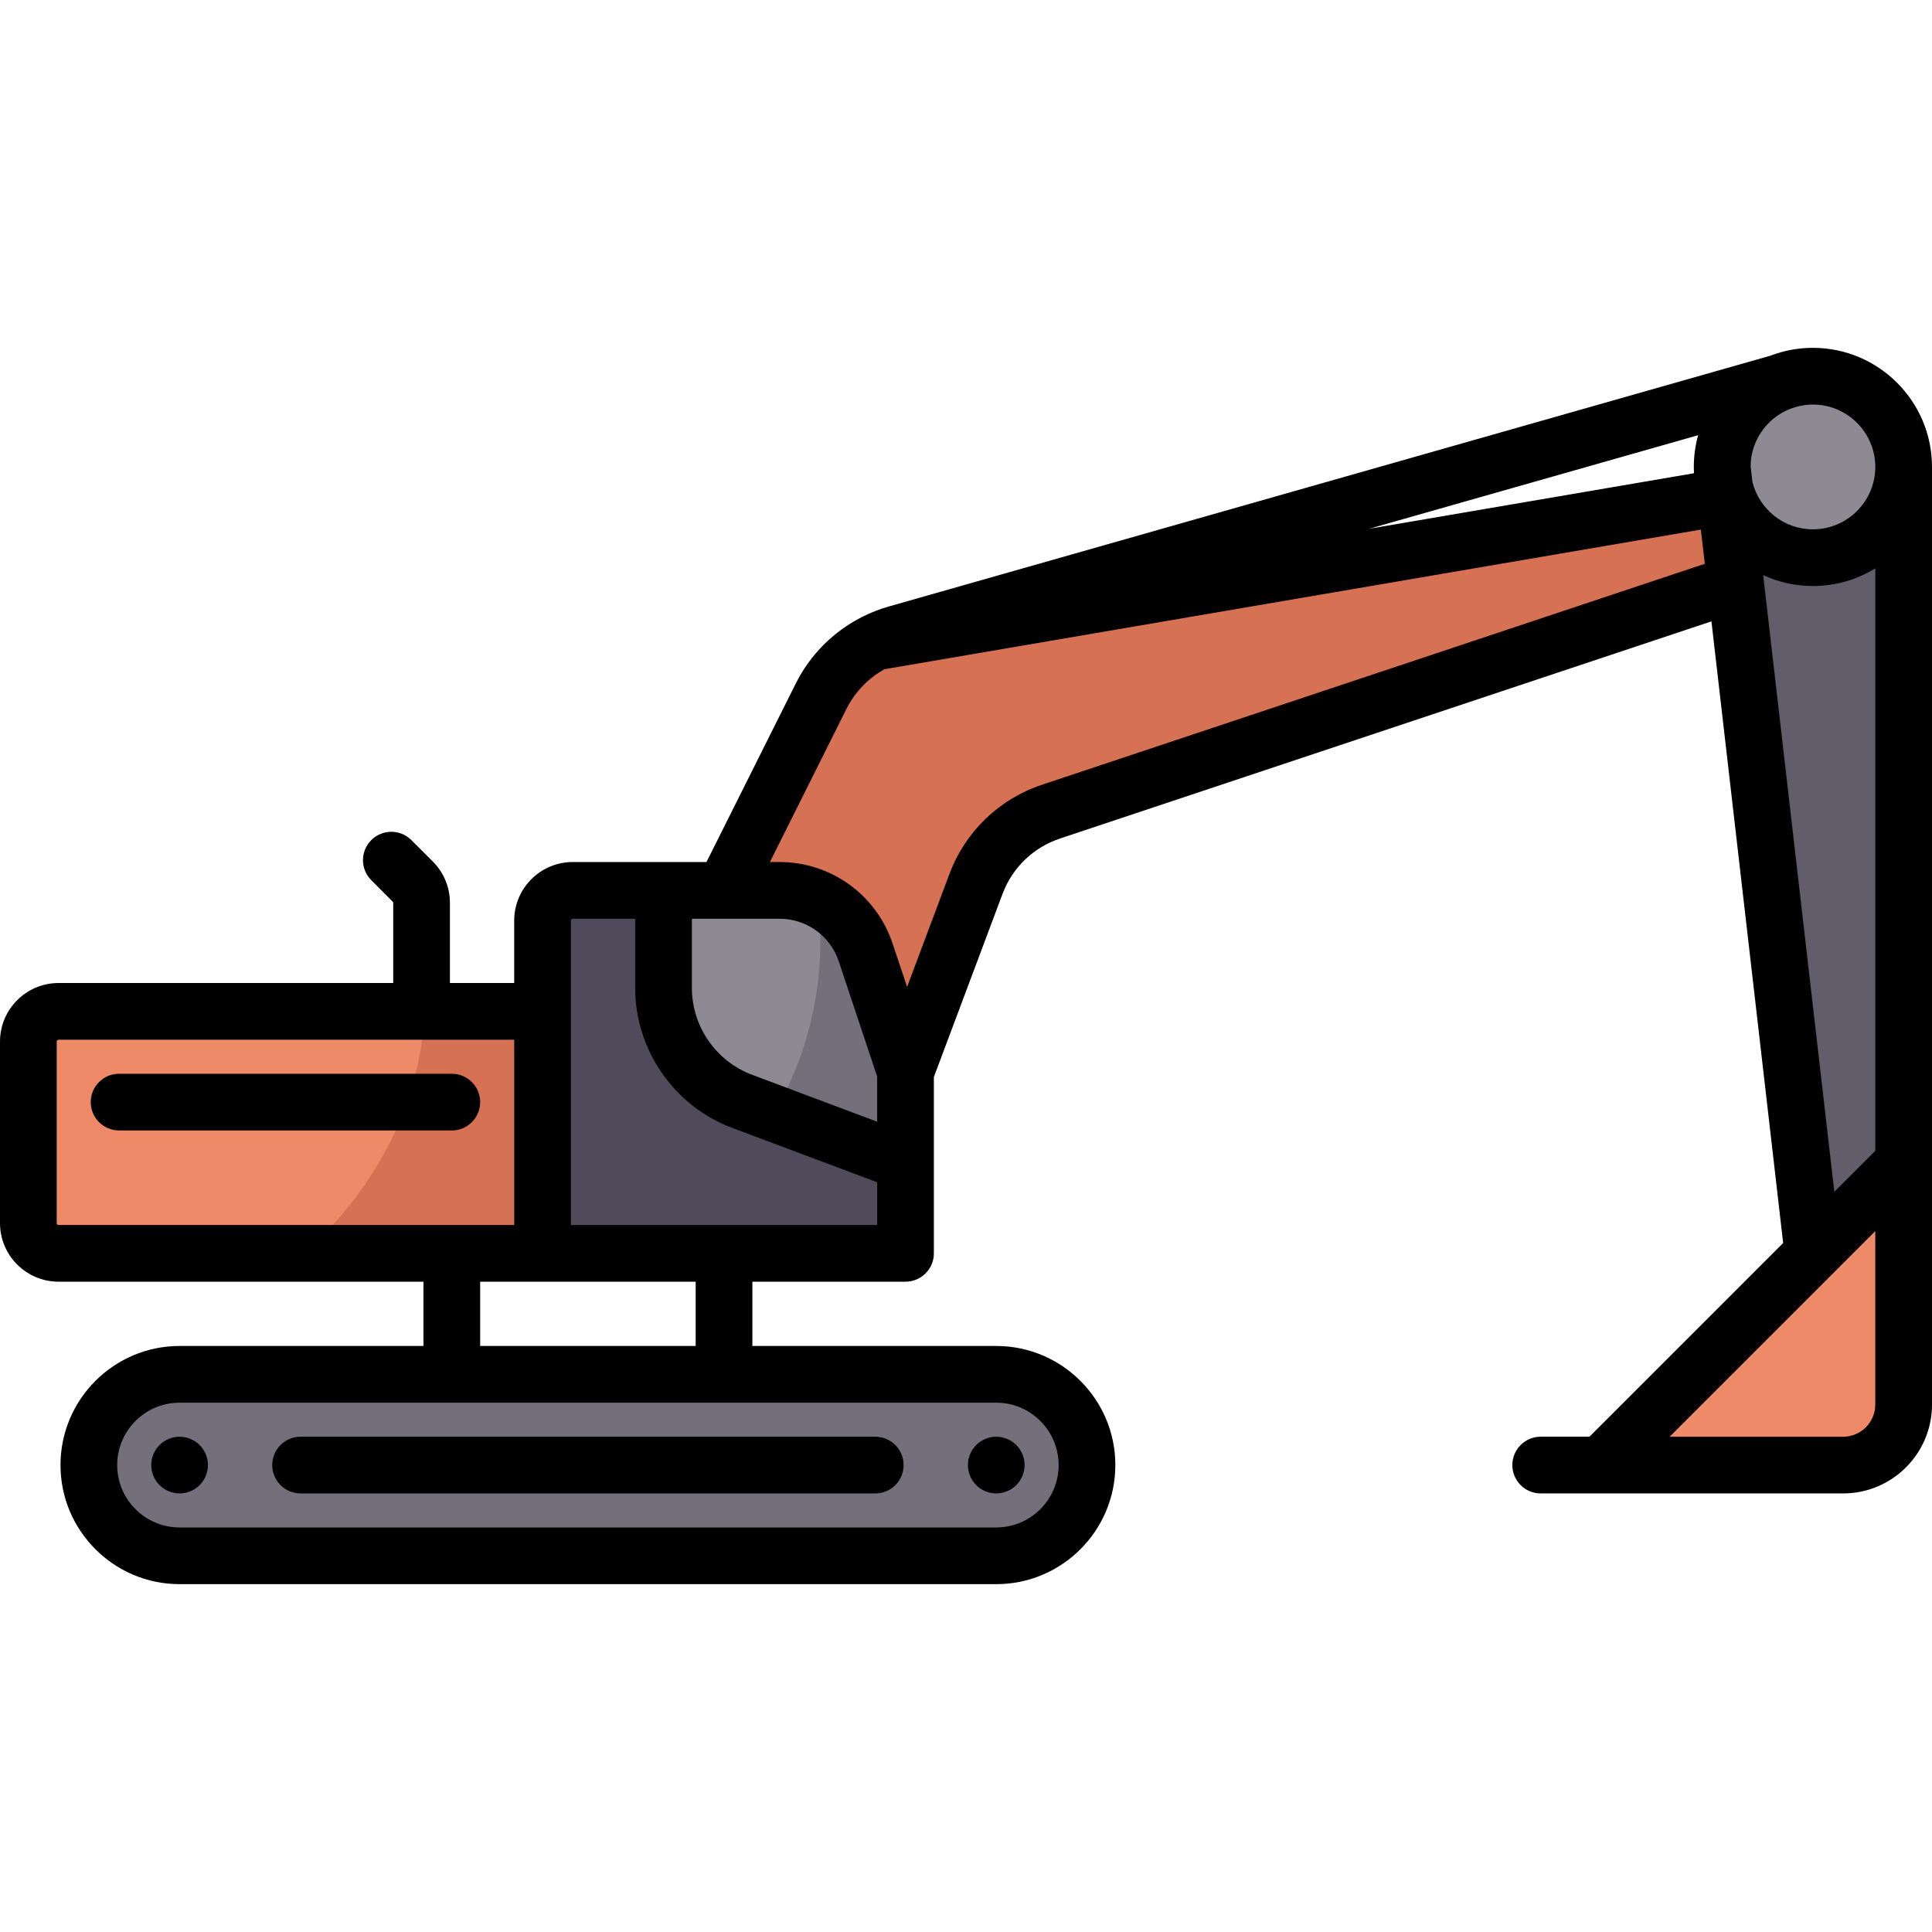 <?xml version="1.0" encoding="iso-8859-1"?>
<!-- Generator: Adobe Illustrator 19.0.0, SVG Export Plug-In . SVG Version: 6.00 Build 0)  -->
<svg xmlns="http://www.w3.org/2000/svg" xmlns:xlink="http://www.w3.org/1999/xlink" version="1.1" id="Layer_1" x="0px" y="0px" viewBox="0 0 512 512" style="enable-background:new 0 0 512 512;" xml:space="preserve">
<path style="fill:#EE8A68;" d="M139.272,272.532H15.53c-1.934,0-3.507,1.573-3.507,3.507v48.094c0,1.934,1.573,3.507,3.507,3.507  h123.742V272.532z M27.053,292.07c0-2.486,2.023-4.509,4.509-4.509h88.172c2.486,0,4.509,2.023,4.509,4.509  c0,2.486-2.023,4.509-4.509,4.509H31.562C29.076,296.579,27.053,294.556,27.053,292.07z"/>
<path style="fill:#D67153;" d="M112.242,272.532c-0.537,5.135-1.525,10.156-2.937,15.029h10.428c2.486,0,4.509,2.023,4.509,4.509  c0,2.486-2.023,4.509-4.509,4.509h-13.582c-4.733,11.509-11.865,22.017-20.872,31.061h53.991v-55.108H112.242z"/>
<path style="fill:#8D8A94;" d="M461.501,128.482c2.188,8.713,9.974,14.798,18.937,14.798c10.773,0,19.538-8.765,19.538-19.538  s-8.765-19.538-19.538-19.538c-2.283,0-4.562,0.413-6.771,1.228l-0.09,0.033l-0.088,0.039c-0.068,0.03-0.141,0.056-0.217,0.079  l-0.145,0.043l-0.14,0.058c-7.192,2.974-11.928,9.923-12.068,17.704l-0.003,0.197l0.536,4.702L461.501,128.482z"/>
<path style="fill:#EE8A68;" d="M488.454,383.75c6.353,0,11.522-5.169,11.522-11.523V318.99l-64.758,64.759H488.454z"/>
<path style="fill:#625D6B;" d="M480.438,152.297c-4.14,0-8.149-0.881-11.917-2.619l-4.859-2.241l20.184,174.925l16.131-16.13  V145.229l-4.583,2.827C490.893,150.831,485.721,152.297,480.438,152.297z"/>
<path style="fill:#8D8A94;" d="M198.234,287.63l37.226,13.969v-16.81l-10.323-30.958c-2.651-7.992-10.099-13.361-18.533-13.361  h-26.251v21.362C180.352,273.26,187.539,283.628,198.234,287.63z"/>
<path style="fill:#736F7B;" d="M227.642,255.324c-1.743-5.255-5.568-9.363-10.375-11.57c0.095,1.729,0.158,3.467,0.158,5.222  c0,15.486-3.767,29.999-10.324,42.534l30.864,11.582v-16.81L227.642,255.324z"/>
<path style="fill:#504B5A;" d="M235.46,311.229l-40.395-15.15c-14.194-5.323-23.73-19.086-23.73-34.248V240.47h-19.538  c-1.934,0-3.507,1.573-3.507,3.507v83.663h87.17V311.229z"/>
<path style="fill:#736F7B;" d="M264.016,368.72H47.593c-10.773,0-19.538,8.765-19.538,19.538c0,10.773,8.765,19.538,19.538,19.538  h216.423c10.773,0,19.538-8.765,19.538-19.538C283.554,377.485,274.789,368.72,264.016,368.72z M260.839,385.066  c0.83-0.837,1.987-1.317,3.176-1.317s2.347,0.48,3.192,1.333c0.837,0.83,1.317,1.988,1.317,3.176s-0.479,2.347-1.333,3.192  c-0.83,0.837-1.987,1.317-3.176,1.317s-2.347-0.479-3.192-1.333c-0.837-0.83-1.317-1.988-1.317-3.176  S259.986,385.912,260.839,385.066z M236.462,388.258c0,2.486-2.023,4.509-4.509,4.509H79.656c-2.486,0-4.509-2.023-4.509-4.509  c0-2.486,2.023-4.509,4.509-4.509h152.297C234.439,383.75,236.462,385.772,236.462,388.258z M44.417,385.066  c0.83-0.837,1.987-1.317,3.176-1.317c1.189,0,2.347,0.48,3.185,1.325c0.842,0.841,1.324,2.001,1.324,3.184  c0,1.171-0.492,2.359-1.333,3.192c-0.818,0.825-2.005,1.317-3.176,1.317c-1.189,0-2.347-0.479-3.193-1.333  c-0.824-0.818-1.316-2.005-1.316-3.176S43.576,385.9,44.417,385.066z"/>
<path style="fill:#D67153;" d="M233.69,250.981l6.535,19.555l14.201-37.869c3.892-10.386,12.155-18.35,22.674-21.85l177.959-59.327  l-1.698-14.645L233.385,174.47l-0.448,0.249c-4.884,2.715-8.786,6.781-11.288,11.764l-22.474,44.969h7.429  C218.915,231.452,229.801,239.299,233.69,250.981z"/>
<path d="M256.501,388.258c0-1.984,0.802-3.918,2.204-5.31c1.393-1.403,3.327-2.204,5.31-2.204s3.918,0.802,5.31,2.204  c1.403,1.393,2.204,3.326,2.204,5.31s-0.802,3.918-2.204,5.31c-1.393,1.403-3.327,2.204-5.31,2.204s-3.918-0.802-5.31-2.204  C257.303,392.176,256.501,390.242,256.501,388.258z M79.656,380.744c-4.148,0-7.515,3.367-7.515,7.515  c0,4.148,3.367,7.515,7.515,7.515h152.297c4.148,0,7.515-3.367,7.515-7.515c0-4.148-3.367-7.515-7.515-7.515H79.656z   M31.562,284.556c-4.148,0-7.515,3.367-7.515,7.515c0,4.148,3.367,7.515,7.515,7.515h88.172c4.148,0,7.515-3.367,7.515-7.515  c0-4.148-3.367-7.515-7.515-7.515H31.562z M47.593,395.773c1.974,0,3.918-0.802,5.31-2.204c1.403-1.393,2.204-3.336,2.204-5.31  c0-1.974-0.802-3.908-2.204-5.31c-1.393-1.403-3.326-2.204-5.31-2.204c-1.984,0-3.918,0.802-5.31,2.204  c-1.403,1.393-2.204,3.336-2.204,5.31c0,1.974,0.802,3.918,2.204,5.31C43.675,394.971,45.609,395.773,47.593,395.773z   M31.061,388.258c0-9.118,7.414-16.532,16.532-16.532h216.423c9.118,0,16.532,7.414,16.532,16.532  c0,9.118-7.414,16.532-16.532,16.532H47.593C38.475,404.791,31.061,397.376,31.061,388.258z M512,123.742  c0-17.404-14.158-31.562-31.562-31.562c-3.968,0-7.765,0.741-11.272,2.084l-233.696,66.48c-2.325,0.661-4.559,1.543-6.703,2.595  c-0.12,0.06-0.25,0.12-0.371,0.19c-7.505,3.817-13.687,9.959-17.494,17.584l-23.676,47.332h-35.429  c-8.567,0-15.53,6.964-15.53,15.53v16.532h-17.033v-21.231c0-4.148-1.613-8.046-4.549-10.981l-5.671-5.661  c-2.926-2.936-7.685-2.936-10.621,0c-2.936,2.936-2.936,7.685,0,10.621l5.661,5.671c0.1,0.09,0.15,0.22,0.15,0.351v21.231H15.53  c-8.567,0-15.53,6.964-15.53,15.53v48.094c0,8.567,6.964,15.53,15.53,15.53h96.689v17.033H47.593  c-17.404,0-31.562,14.158-31.562,31.562c0,17.404,14.158,31.562,31.562,31.562h216.423c17.404,0,31.562-14.158,31.562-31.562  c0-17.404-14.158-31.562-31.562-31.562h-64.626v-17.033h40.579c4.148,0,7.515-3.367,7.515-7.515v-46.731l18.196-48.525  c2.615-6.974,8.166-12.314,15.22-14.669l172.647-57.552l19.007,164.732l-51.34,51.34h-12.915c-4.148,0-7.515,3.367-7.515,7.515  c0,4.148,3.367,7.515,7.515,7.515h80.157c12.985,0,23.546-10.561,23.546-23.546v-64.125V123.742z M488.454,380.744h-45.98  l54.496-54.496v45.98C496.971,376.926,493.153,380.744,488.454,380.744z M486.119,315.837l-18.857-163.429  c4.018,1.854,8.477,2.896,13.176,2.896c6.062,0,11.723-1.723,16.532-4.689v154.372L486.119,315.837z M480.438,140.274  c-7.735,0-14.218-5.34-16.021-12.524l-0.491-4.308c0.12-6.753,4.298-12.534,10.21-14.979c0.2-0.06,0.391-0.13,0.571-0.21  c1.794-0.661,3.717-1.042,5.731-1.042c9.118,0,16.532,7.414,16.532,16.532S489.556,140.274,480.438,140.274z M276.149,207.966  c-11.382,3.787-20.33,12.414-24.538,23.646l-11.222,29.928l-3.848-11.512c-4.298-12.905-16.332-21.582-29.938-21.582h-2.565  l20.3-40.619c2.234-4.449,5.771-8.096,10.06-10.48l216.343-37.002l1.052,9.068L276.149,207.966z M448.877,123.742  c0,0.02,0,0.04,0,0.06c0,0.03,0,0.06,0,0.09c0.01,0.511,0.02,1.012,0.04,1.523l-86.048,14.709l87.15-24.788  C449.277,118.021,448.877,120.836,448.877,123.742z M151.296,324.634v-80.658c0-0.281,0.22-0.501,0.501-0.501h16.532v18.356  c0,16.412,10.32,31.301,25.68,37.062l38.445,14.418v11.322H151.296z M199.289,284.816c-9.529-3.567-15.931-12.805-15.931-22.985  v-18.356h8.487c0.01,0,0.02,0,0.02,0c0.01,0,0.02,0,0.03,0h14.709c7.134,0,13.436,4.539,15.681,11.302l10.17,30.5v11.983  L199.289,284.816z M127.249,356.697v-17.033h16.532h40.579v17.033H127.249z M15.53,324.634c-0.281,0-0.501-0.22-0.501-0.501v-48.094  c0-0.281,0.22-0.501,0.501-0.501h120.736v49.096H15.53z"/>
<g>
</g>
<g>
</g>
<g>
</g>
<g>
</g>
<g>
</g>
<g>
</g>
<g>
</g>
<g>
</g>
<g>
</g>
<g>
</g>
<g>
</g>
<g>
</g>
<g>
</g>
<g>
</g>
<g>
</g>
</svg>

